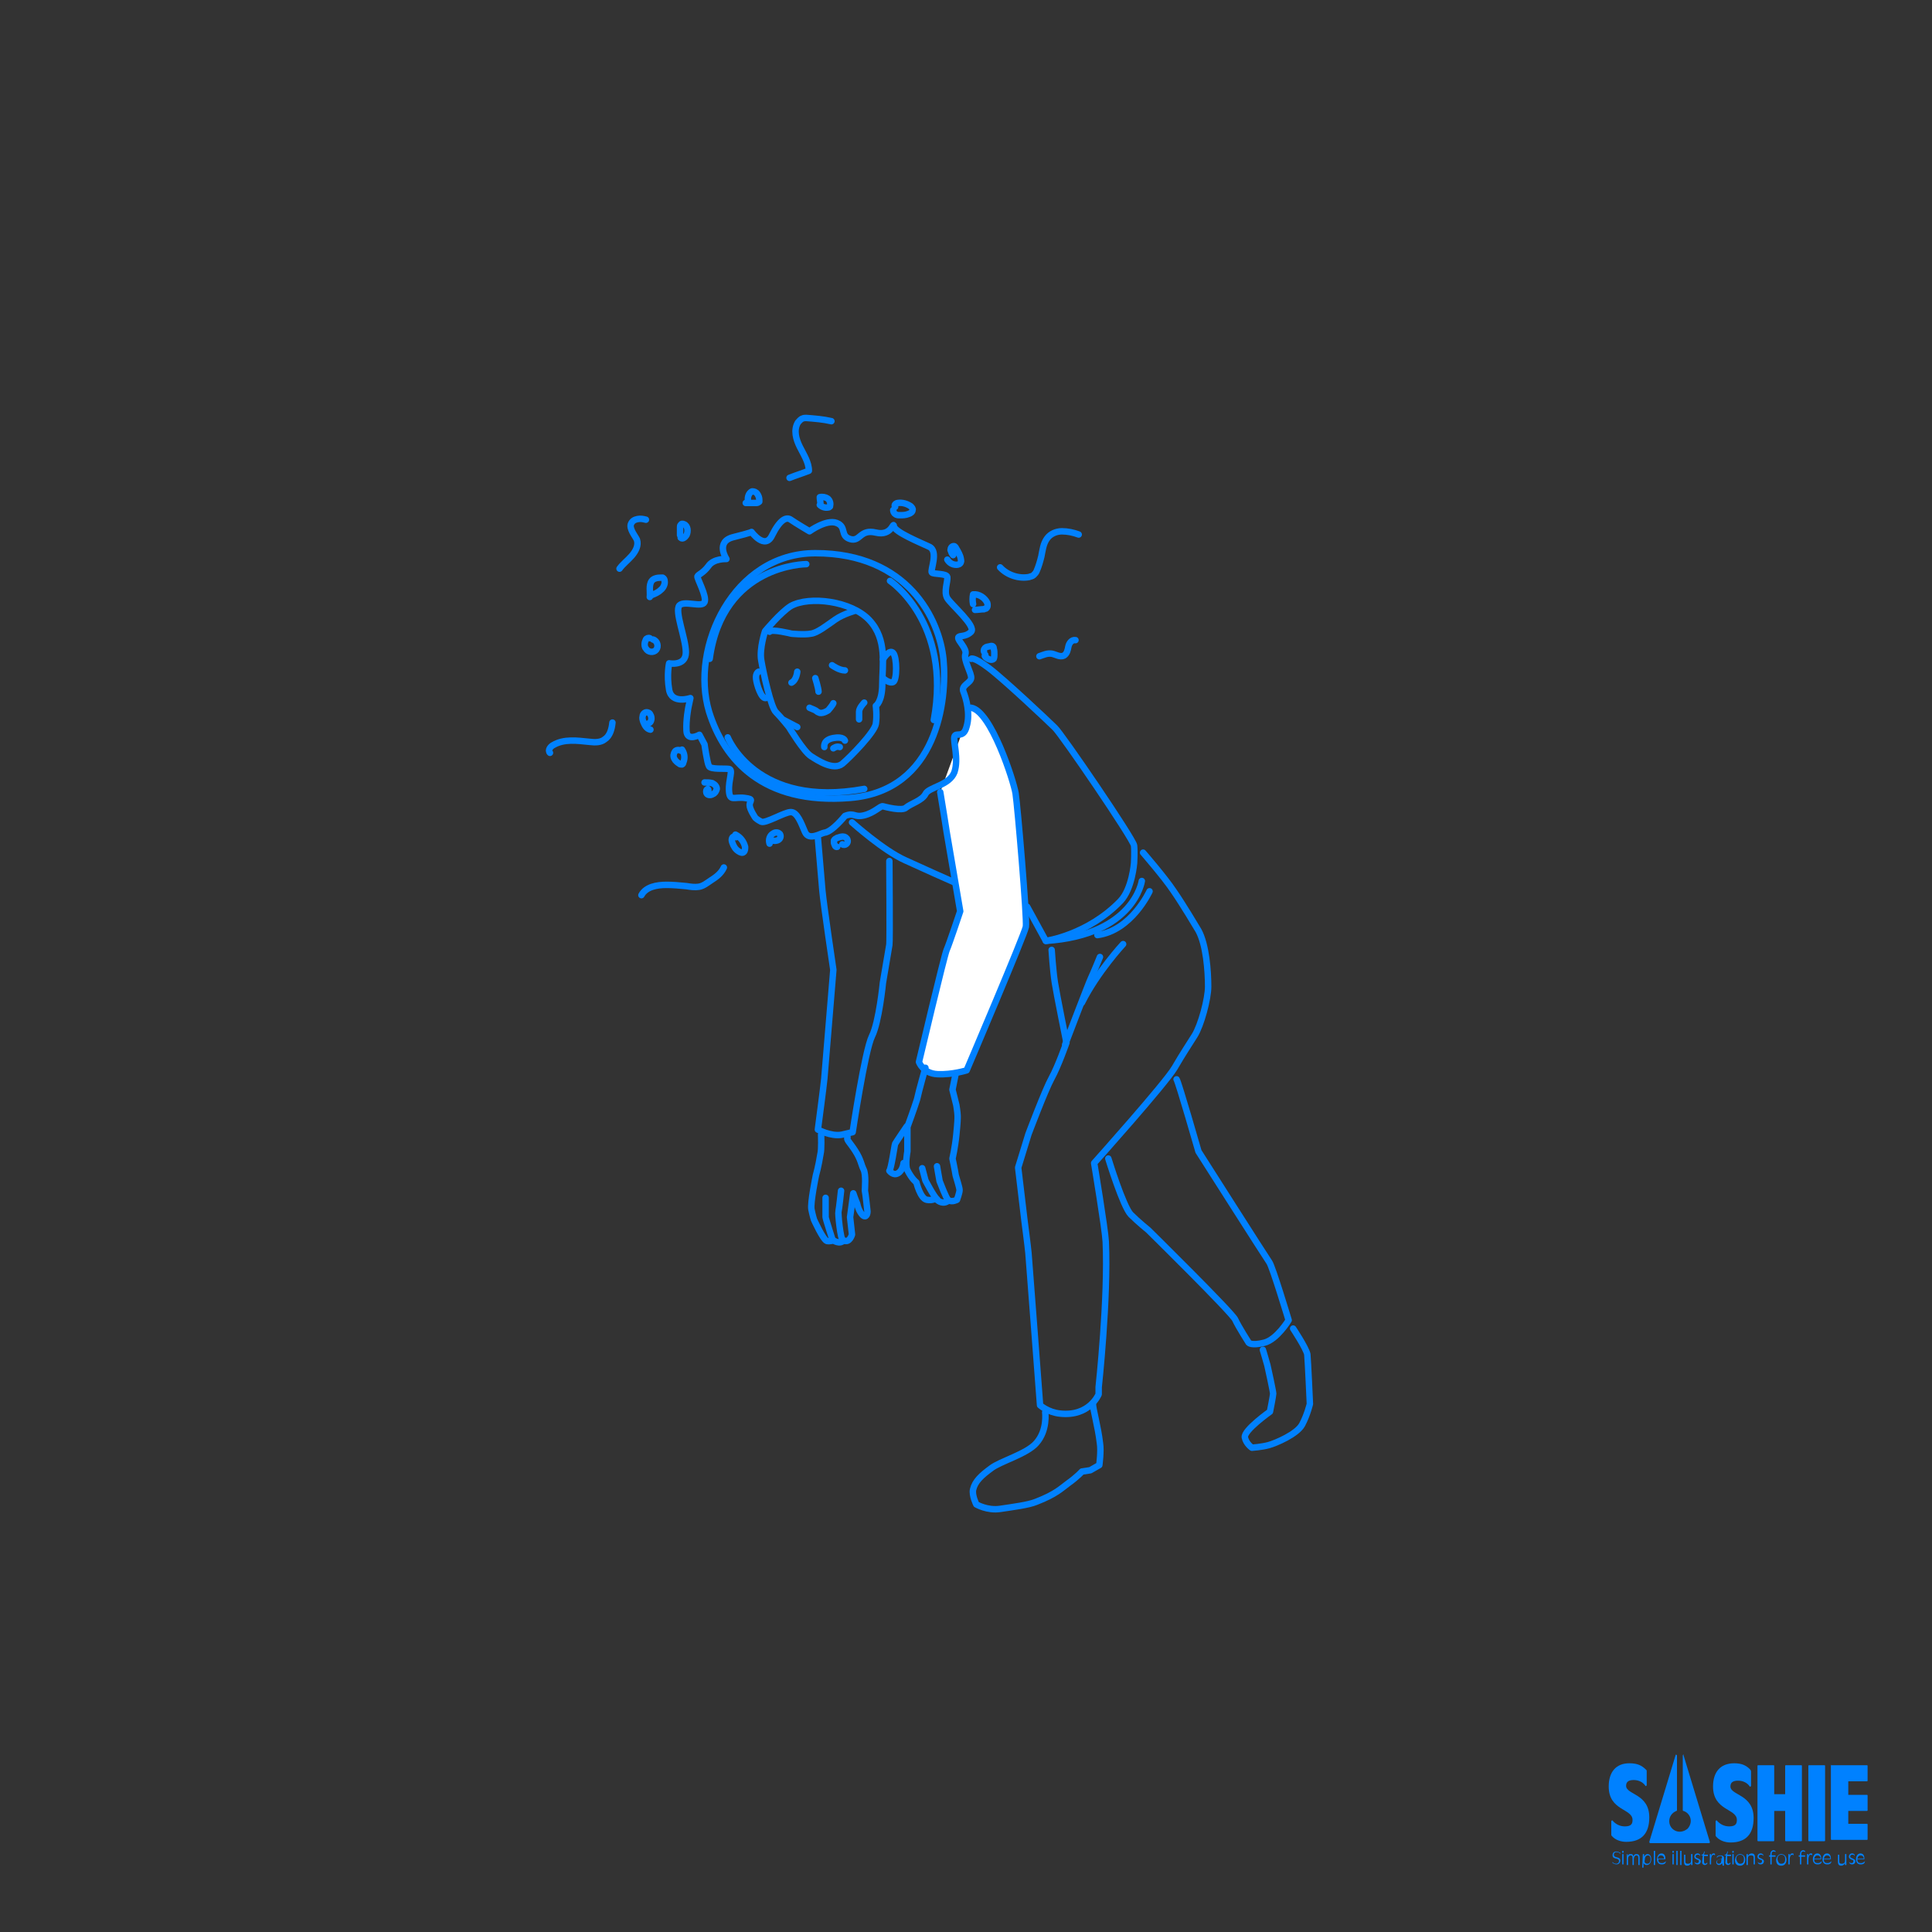 <?xml version="1.0" encoding="utf-8"?>
<!-- Generator: Adobe Illustrator 24.1.0, SVG Export Plug-In . SVG Version: 6.00 Build 0)  -->
<svg version="1.1" id="レイヤー_1" xmlns="http://www.w3.org/2000/svg" xmlns:xlink="http://www.w3.org/1999/xlink" x="0px"
	 y="0px" viewBox="0 0 300 300" style="enable-background:new 0 0 300 300;" xml:space="preserve">
<rect x="0" y="0" width="300" height="300" fill="#333333" stroke="none"/>
<style type="text/css">
	.st0{fill:#0081FF;}
	.st1{fill:none;stroke:#0081FF;stroke-linecap:round;stroke-linejoin:round;stroke-miterlimit:10;}
	.st2{fill:#FFFFFF;stroke:#0081FF;stroke-linecap:round;stroke-linejoin:round;stroke-miterlimit:10;}
</style>
<g>
	<g>
		<path class="st0" d="M250.4,289.1c0.1,0.2,0.3,0.3,0.6,0.3c0.2,0,0.4-0.2,0.4-0.4c0-0.6-1-0.2-1-0.9c0-0.4,0.2-0.6,0.6-0.6
			c0.2,0,0.4,0.1,0.6,0.2v0.2c-0.1-0.2-0.3-0.3-0.6-0.3c-0.2,0-0.4,0.1-0.4,0.4c0,0.6,1,0.2,1,0.9c0,0.4-0.3,0.6-0.6,0.6
			c-0.2,0-0.4-0.1-0.6-0.2V289.1z"/>
		<path class="st0" d="M251.9,287.4h0.2v0.3h-0.2V287.4z M251.9,287.9h0.2v1.6h-0.2V287.9z"/>
		<path class="st0" d="M252.5,287.9h0.2v0.3l0,0c0.1-0.2,0.2-0.3,0.5-0.3s0.4,0.1,0.4,0.4l0,0c0.1-0.2,0.2-0.4,0.5-0.4
			c0.5,0,0.5,0.4,0.5,0.6v1.1h-0.2v-1c0-0.2,0-0.5-0.3-0.5c-0.2,0-0.4,0.2-0.4,0.6v0.9h-0.2v-1c0-0.2,0-0.5-0.3-0.5
			c-0.2,0-0.4,0.2-0.4,0.6v0.9h-0.2v-1.7H252.5z"/>
		<path class="st0" d="M255.1,287.9h0.2v0.4l0,0c0.1-0.2,0.3-0.4,0.5-0.4s0.6,0.1,0.6,0.8c0,0.4-0.2,0.9-0.7,0.9
			c-0.2,0-0.4-0.1-0.5-0.3l0,0v0.7H255L255.1,287.9L255.1,287.9z M255.8,289.4c0.4,0,0.5-0.4,0.5-0.7s-0.1-0.6-0.4-0.6
			c-0.4,0-0.5,0.4-0.5,0.7C255.3,289.1,255.4,289.4,255.8,289.4z"/>
		<path class="st0" d="M256.8,287.4h0.2v2.2h-0.2V287.4z"/>
		<path class="st0" d="M258.6,289.3c-0.2,0.2-0.4,0.2-0.6,0.2c-0.5,0-0.7-0.4-0.7-0.8s0.2-0.9,0.7-0.9c0.2,0,0.6,0.1,0.6,0.8v0.1
			h-1.1c0,0.4,0.1,0.6,0.6,0.6c0.2,0,0.4-0.1,0.6-0.3L258.6,289.3L258.6,289.3z M258.4,288.6c0-0.2-0.1-0.5-0.5-0.5
			c-0.3,0-0.4,0.2-0.5,0.5H258.4z"/>
		<path class="st0" d="M259.7,287.4h0.2v0.3h-0.2V287.4z M259.7,287.9h0.2v1.6h-0.2V287.9z"/>
		<path class="st0" d="M260.3,287.4h0.2v2.2h-0.2V287.4z"/>
		<path class="st0" d="M260.9,287.4h0.2v2.2h-0.2V287.4z"/>
		<path class="st0" d="M262.8,289.6h-0.2v-0.3l0,0c-0.1,0.2-0.3,0.4-0.6,0.4c-0.5,0-0.5-0.4-0.5-0.7v-1h0.2v1c0,0.2,0,0.4,0.4,0.4
			s0.5-0.2,0.5-0.6v-0.9h0.2V289.6L262.8,289.6z"/>
		<path class="st0" d="M263.1,289.1c0.1,0.1,0.2,0.2,0.4,0.2s0.3-0.1,0.3-0.3c0-0.2-0.1-0.2-0.2-0.2l-0.2-0.1
			c-0.2-0.1-0.3-0.2-0.3-0.4c0-0.3,0.2-0.5,0.5-0.5c0.2,0,0.3,0.1,0.4,0.2v0.2c-0.1-0.2-0.2-0.2-0.4-0.2s-0.3,0.1-0.3,0.3
			c0,0.1,0.1,0.2,0.2,0.2l0.2,0.1c0.2,0.1,0.4,0.2,0.4,0.4c0,0.3-0.2,0.5-0.5,0.5c-0.2,0-0.4-0.1-0.4-0.2L263.1,289.1L263.1,289.1z"
			/>
		<path class="st0" d="M264.4,288.1h-0.2V288c0.3,0,0.4-0.3,0.4-0.5h0.1l-0.1,0.5h0.6v0.2h-0.6v0.9c0,0.2,0.1,0.3,0.2,0.3
			s0.2-0.1,0.3-0.2v0.2c-0.1,0.1-0.2,0.2-0.4,0.2c-0.2,0-0.4-0.2-0.4-0.4L264.4,288.1L264.4,288.1z"/>
		<path class="st0" d="M265.5,287.9h0.2v0.3l0,0c0.1-0.2,0.1-0.4,0.4-0.4c0.1,0,0.2,0,0.2,0.1v0.2c-0.1-0.1-0.2-0.1-0.2-0.1
			c-0.2,0-0.4,0.2-0.4,0.8v0.7h-0.2V287.9z"/>
		<path class="st0" d="M267.4,289.3L267.4,289.3c-0.1,0.2-0.3,0.3-0.5,0.3s-0.4-0.2-0.4-0.4c0-0.3,0.2-0.4,0.6-0.5
			c0.2-0.1,0.3-0.1,0.3-0.3c0-0.2-0.1-0.2-0.3-0.2c-0.2,0-0.4,0.1-0.5,0.3v-0.2l0,0c0.2-0.2,0.4-0.2,0.6-0.2s0.5,0.1,0.5,0.4v1.2
			h-0.2L267.4,289.3L267.4,289.3z M266.9,289.4c0.4,0,0.4-0.4,0.4-0.8l0,0c-0.1,0.2-0.7,0.1-0.7,0.5
			C266.6,289.3,266.7,289.4,266.9,289.4z"/>
		<path class="st0" d="M268,288.1h-0.2V288c0.3,0,0.4-0.3,0.4-0.5h0.1l-0.1,0.5h0.6v0.2h-0.6v0.9c0,0.2,0.1,0.3,0.2,0.3
			s0.2-0.1,0.3-0.2v0.2c-0.1,0.1-0.2,0.2-0.4,0.2c-0.2,0-0.4-0.2-0.4-0.4L268,288.1L268,288.1z"/>
		<path class="st0" d="M269,287.4h0.2v0.3H269V287.4z M269,287.9h0.2v1.6H269V287.9z"/>
		<path class="st0" d="M270.2,287.9c0.3,0,0.8,0.2,0.8,0.9c0,0.4-0.2,0.9-0.8,0.9s-0.8-0.4-0.8-0.9
			C269.5,288.1,269.9,287.9,270.2,287.9z M270.2,289.4c0.4,0,0.6-0.2,0.6-0.7c0-0.2,0-0.7-0.6-0.7c-0.5,0-0.6,0.4-0.6,0.7
			C269.7,289.1,269.9,289.4,270.2,289.4z"/>
		<path class="st0" d="M271.2,287.9h0.2v0.3l0,0c0.1-0.2,0.3-0.4,0.6-0.4c0.5,0,0.5,0.4,0.5,0.7v1h-0.2v-1c0-0.2,0-0.4-0.4-0.4
			s-0.5,0.2-0.5,0.6v0.9h-0.2V287.9z"/>
		<path class="st0" d="M272.9,289.1c0.1,0.1,0.2,0.2,0.4,0.2s0.3-0.1,0.3-0.3c0-0.2-0.1-0.2-0.2-0.2l-0.2-0.1
			c-0.2-0.1-0.3-0.2-0.3-0.4c0-0.3,0.2-0.5,0.5-0.5c0.2,0,0.3,0.1,0.4,0.2v0.2c-0.1-0.2-0.2-0.2-0.4-0.2c-0.2,0-0.3,0.1-0.3,0.3
			c0,0.1,0.1,0.2,0.2,0.2l0.2,0.1c0.2,0.1,0.4,0.2,0.4,0.4c0,0.3-0.2,0.5-0.5,0.5c-0.2,0-0.4-0.1-0.4-0.2L272.9,289.1L272.9,289.1z"
			/>
		<path class="st0" d="M274.9,288.3h-0.2v-0.2h0.2v-0.2c0-0.3,0.2-0.6,0.5-0.6c0.1,0,0.2,0.1,0.3,0.1v0.2c-0.1-0.1-0.2-0.1-0.3-0.1
			c-0.2,0-0.3,0.1-0.3,0.4v0.2h0.6v0.2h-0.6v1.2h-0.2V288.3z"/>
		<path class="st0" d="M276.6,287.9c0.3,0,0.8,0.2,0.8,0.9c0,0.4-0.2,0.9-0.8,0.9c-0.6,0-0.8-0.4-0.8-0.9
			C275.9,288.1,276.3,287.9,276.6,287.9z M276.6,289.4c0.4,0,0.6-0.2,0.6-0.7c0-0.2,0-0.7-0.6-0.7c-0.5,0-0.6,0.4-0.6,0.7
			C276.1,289.1,276.2,289.4,276.6,289.4z"/>
		<path class="st0" d="M277.7,287.9h0.2v0.3l0,0c0.1-0.2,0.1-0.4,0.4-0.4c0.1,0,0.2,0,0.2,0.1v0.2c-0.1-0.1-0.2-0.1-0.2-0.1
			c-0.2,0-0.4,0.2-0.4,0.8v0.7h-0.2V287.9z"/>
		<path class="st0" d="M279.5,288.3h-0.2v-0.2h0.2v-0.2c0-0.3,0.2-0.6,0.5-0.6c0.1,0,0.2,0.1,0.3,0.1v0.2c-0.1-0.1-0.2-0.1-0.3-0.1
			c-0.2,0-0.3,0.1-0.3,0.4v0.2h0.6v0.2h-0.6v1.2h-0.2V288.3z"/>
		<path class="st0" d="M280.6,287.9h0.2v0.3l0,0c0.1-0.2,0.1-0.4,0.4-0.4c0.1,0,0.2,0,0.2,0.1v0.2c-0.1-0.1-0.2-0.1-0.2-0.1
			c-0.2,0-0.4,0.2-0.4,0.8v0.7h-0.2V287.9z"/>
		<path class="st0" d="M282.8,289.3c-0.2,0.2-0.4,0.2-0.6,0.2c-0.5,0-0.7-0.4-0.7-0.8s0.2-0.9,0.7-0.9c0.2,0,0.6,0.1,0.6,0.8v0.1
			h-1.1c0,0.4,0.1,0.6,0.6,0.6c0.2,0,0.4-0.1,0.6-0.3L282.8,289.3L282.8,289.3z M282.7,288.6c0-0.2-0.1-0.5-0.5-0.5
			c-0.3,0-0.4,0.2-0.5,0.5H282.7z"/>
		<path class="st0" d="M284.3,289.3c-0.2,0.2-0.4,0.2-0.6,0.2c-0.5,0-0.7-0.4-0.7-0.8s0.2-0.9,0.7-0.9c0.2,0,0.6,0.1,0.6,0.8v0.1
			h-1.1c0,0.4,0.1,0.6,0.6,0.6c0.2,0,0.4-0.1,0.6-0.3L284.3,289.3L284.3,289.3z M284.2,288.6c0-0.2-0.1-0.5-0.5-0.5
			c-0.3,0-0.4,0.2-0.5,0.5H284.2z"/>
		<path class="st0" d="M286.7,289.6h-0.2v-0.3l0,0c-0.1,0.2-0.3,0.4-0.6,0.4c-0.5,0-0.5-0.4-0.5-0.7v-1h0.2v1c0,0.2,0,0.4,0.4,0.4
			s0.5-0.2,0.5-0.6v-0.9h0.2V289.6z"/>
		<path class="st0" d="M287.1,289.1c0.1,0.1,0.2,0.2,0.4,0.2s0.3-0.1,0.3-0.3c0-0.2-0.1-0.2-0.2-0.2l-0.2-0.1
			c-0.2-0.1-0.3-0.2-0.3-0.4c0-0.3,0.2-0.5,0.5-0.5c0.2,0,0.3,0.1,0.4,0.2v0.2c-0.1-0.2-0.2-0.2-0.4-0.2s-0.3,0.1-0.3,0.3
			c0,0.1,0.1,0.2,0.2,0.2l0.2,0.1c0.2,0.1,0.4,0.2,0.4,0.4c0,0.3-0.2,0.5-0.5,0.5c-0.2,0-0.4-0.1-0.4-0.2L287.1,289.1L287.1,289.1z"
			/>
		<path class="st0" d="M289.5,289.3c-0.2,0.2-0.4,0.2-0.6,0.2c-0.5,0-0.7-0.4-0.7-0.8s0.2-0.9,0.7-0.9c0.2,0,0.6,0.1,0.6,0.8v0.1
			h-1.1c0,0.4,0.1,0.6,0.6,0.6c0.2,0,0.4-0.1,0.6-0.3L289.5,289.3L289.5,289.3z M289.4,288.6c0-0.2-0.1-0.5-0.5-0.5
			c-0.3,0-0.4,0.2-0.5,0.5H289.4z"/>
	</g>
	<g>
		<path class="st0" d="M261.3,272.6v8.5c0,0.1,0.1,0.1,0.1,0.1c1,0.3,1.6,1.6,0.7,2.7c0,0,0,0-0.1,0.1c-1.3,1-2.8,0.1-2.8-1.2
			c0-0.7,0.4-1.3,1.1-1.6c0.1,0,0.1-0.1,0.1-0.1v-8.5c0-0.1-0.2-0.2-0.2-0.1l-4.1,13.5c0,0.1,0.1,0.2,0.1,0.2h9.2
			c0.1,0,0.1-0.1,0.1-0.2l-4.1-13.5C261.6,272.4,261.3,272.4,261.3,272.6z"/>
		<path class="st0" d="M250.2,282.8c0-0.1,0.2-0.2,0.2-0.1c0.5,0.6,1.2,0.9,1.9,0.9c1,0,1.2-0.4,1.2-1c0-1.8-3.7-1.4-3.7-5.2
			c0-2.2,1.1-3.6,3.2-3.6c1.2,0,1.9,0.3,2.6,1c0.1,0.1,0.1,0.1,0.1,0.2v2.2c0,0.1-0.2,0.2-0.2,0.1c-0.4-0.6-1.1-0.9-1.8-0.9
			s-1.2,0.2-1.2,0.9c0,1.4,3.6,1.2,3.6,4.9c0,2.5-1.2,3.8-3.6,3.8c-0.8,0-1.7-0.3-2.2-0.9c-0.1-0.1-0.1-0.1-0.1-0.2V282.8
			L250.2,282.8z"/>
		<path class="st0" d="M266.4,282.8c0-0.1,0.2-0.2,0.2-0.1c0.5,0.6,1.2,0.9,1.9,0.9c1,0,1.2-0.4,1.2-1c0-1.8-3.7-1.4-3.7-5.2
			c0-2.2,1.1-3.6,3.3-3.6c1.1,0,1.8,0.3,2.4,0.9c0.1,0.1,0.2,0.2,0.2,0.4v2.2c0,0.1-0.2,0.2-0.2,0.1c-0.4-0.6-1.1-0.9-1.8-0.9
			c-0.7,0-1.2,0.2-1.2,0.9c0,1.4,3.6,1.2,3.6,4.9c0,2.5-1.2,3.8-3.6,3.8c-0.8,0-1.7-0.3-2.2-0.9c-0.1-0.1-0.1-0.1-0.1-0.2
			L266.4,282.8z"/>
		<path class="st0" d="M273,274.1h2.4c0.1,0,0.1,0.1,0.1,0.1v4.4h1.7v-4.4c0-0.1,0.1-0.1,0.1-0.1h2.4c0.1,0,0.1,0.1,0.1,0.1v11.6
			c0,0.1-0.1,0.1-0.1,0.1h-2.4c-0.1,0-0.1-0.1-0.1-0.1v-4.6h-1.7v4.6c0,0.1-0.1,0.1-0.1,0.1H273c-0.1,0-0.1-0.1-0.1-0.1v-11.6
			C272.9,274.2,272.9,274.1,273,274.1z"/>
		<path class="st0" d="M280.9,274.1h2.4c0.1,0,0.1,0.1,0.1,0.1v11.6c0,0.1-0.1,0.1-0.1,0.1h-2.4c-0.1,0-0.1-0.1-0.1-0.1v-11.6
			C280.8,274.2,280.8,274.1,280.9,274.1z"/>
		<path class="st0" d="M284.4,274.1h5.5c0.1,0,0.1,0.1,0.1,0.1v2.3c0,0.1-0.1,0.1-0.1,0.1H287v2.1h2.9c0.1,0,0.1,0.1,0.1,0.1v2.3
			c0,0.1-0.1,0.1-0.1,0.1H287v2h2.9c0.1,0,0.1,0.1,0.1,0.1v2.3c0,0.1-0.1,0.1-0.1,0.1h-5.5c-0.1,0-0.1-0.1-0.1-0.1V274
			C284.2,274.2,284.3,274.1,284.4,274.1z"/>
	</g>
</g>
<g>
	<path class="st1" d="M118.8,98c0,0-0.9,2.7-0.6,4.5s1.5,7.4,2.3,8.1c0.8,0.8,2,2.3,2,2.3s2.3,3.8,3.4,4.5s3.5,2.3,4.9,1.2
		c1.3-1.1,5-4.9,5.2-6.2c0.2-1.3,0-2.8,0-2.8s1-0.6,1-3.4c0-2.9,0.8-6.9-2-9.9s-9.3-3.8-12.2-2.2C121.2,95.1,118.8,98,118.8,98z"/>
	<path class="st1" d="M132.9,94.8c0,0-1.9,0.5-3.2,1.4c-1.3,0.9-2.8,2.1-3.8,2.2c-1,0.2-3,0-3,0s-3.2-0.8-3.4-0.3"/>
	<path class="st1" d="M123.8,104.3c0,0-0.1,1.3-0.9,1.7"/>
	<path class="st1" d="M129.2,103.3c0,0,1.1,0.8,2,0.8"/>
	<path class="st1" d="M125.7,109.9c0,0,0.2,0.1,0.7,0.3s0.3,0.3,0.9,0.5c0.6,0.1,1.3-0.4,1.3-0.4s0.7-0.8,0.8-1.1"/>
	<path class="st1" d="M128,116c0-0.1-0.2-1.1,1.4-1.4c1.6-0.3,1.8,0.4,1.8,0.4"/>
	<path class="st1" d="M134.2,109.1c0,0-0.8,0.8-0.8,1.4c0,0.6,0,1.2,0,1.2"/>
	<path class="st1" d="M123.8,112.9c0,0-1.7-0.9-2.1-1.1"/>
	<path class="st1" d="M110.1,110.5c2.3,7.4,8.3,14.5,21.9,13.4s15.1-15.3,14.5-21.5s-5.5-16.5-19.9-16.5
		C113.9,85.9,107.1,100.5,110.1,110.5z"/>
	<path class="st1" d="M150.8,102.3c0,0,0.3-0.4,2.7,1.4s9.4,8.4,10.3,9.3c1,0.9,12.2,17.3,12.3,18.3s0,2.7,0,2.7s-0.3,4-2.1,5.9
		c-5.1,5.3-11.6,6.2-11.6,6.2l-2.9-5.3c0,0-6.1-1.7-8.7-2.7c-2.6-1-9.5-4.2-10.2-4.5c-3.4-1.5-8.3-5.9-8.3-5.9"/>
	<path class="st2" d="M146,123c0.3,1.7,1,6.2,1,6.2l2.1,12.3c0,0-1.7,5.1-2.1,6c-0.4,0.9-4.3,17.4-4.3,17.4s0.6,1.8,2.9,1.9
		c2.3,0.1,4.5-0.6,4.5-0.6s9-21.1,9.2-22.3c0.2-1.2-1.3-18.8-1.6-20.7c-0.3-1.9-3.8-12.8-6.9-13.3"/>
	<path class="st1" d="M127,130.1c0,0,0.5,6,0.7,8.2c0.2,2.2,1.7,12.3,1.7,12.3s-1.3,15.8-1.4,16.9c-0.1,1.1-1,7.9-1,7.9
		s2,1.1,3.7,0.8c1.7-0.4,1.7-0.4,1.7-0.4s1.9-12.7,3-14.9s1.7-8.3,1.7-8.3s0.9-5.3,1-5.9c0.1-0.5,0-13,0-13"/>
	<g>
		<path class="st1" d="M143.7,165.8c0,0-1,3.5-1.3,4.9c-0.4,1.3-1.5,4.3-1.5,4.3v3.8c0,0-0.4,2.1,0,2.9c0.7,1.4,1.4,1.9,1.4,1.9
			s0.6,2.5,1.6,2.7s1.2-0.3,1.6,0c0.2,0.2,1,0.8,1.8,0.1c0.6,0.3,1.3-0.1,1.3-0.1s0.4-1.1,0.4-1.5s-0.5-1.9-0.6-2.3
			c-0.1-0.7-0.5-2.6-0.5-2.6s0.4-1.7,0.6-3.7c0.2-2,0.2-2.4,0.2-2.9c0-0.5-0.2-1.7-0.2-1.7l-0.6-2.4l0.5-2.5"/>
		<path class="st1" d="M143.2,181.4l0.5,1.9c0,0,1.3,2.5,1.8,2.9"/>
		<path class="st1" d="M145.5,181.1c0,0,0.3,1.8,0.4,2.3c0.2,0.5,1,2.6,1.3,2.9"/>
		<path class="st1" d="M140.8,174.9c0,0-1.7,2.5-1.8,2.7s-0.6,3.9-0.9,4.2c0,0,0.6,0.8,1.3,0.4c0.8-0.4,0.9-1.6,0.9-1.6"/>
	</g>
	<g>
		<path class="st1" d="M127.5,176.2c0,0,0.1,2.3-0.1,3c-0.3,1.9-0.7,3.3-0.7,3.3s-0.9,4.3-0.7,5.3c0.2,1,0.4,1.6,0.4,1.6
			s1.4,3.1,2,3.3c0.5,0.1,1-0.1,1-0.1s1,0.7,1.6,0c0.9,0.5,1.3-0.9,1.3-0.9L132,189l0.5-3.7c0,0,0.3,0.9,0.6,1.6
			c0.2,1.1,0.8,1.8,1,1.9c0.6,0.3,0.6-0.7,0.6-0.7s-0.3-2.8-0.4-3.2c0-0.4,0.2-2.5-0.2-3.3c-0.4-0.8-0.4-1.5-1.3-2.9
			c-0.9-1.4-1.4-1.7-1.2-2.1"/>
		<path class="st1" d="M130.6,184.9c0,0-0.3,2.8-0.4,3.2c-0.1,0.3,0.3,4.3,0.7,4.6"/>
		<path class="st1" d="M128.2,186c0,1.1,0,2.8,0,3s1.1,3.6,1.1,3.6"/>
	</g>
	<path class="st1" d="M177.5,132.4c0,0,3.3,3.8,4.7,5.9c1.4,2,3.6,5.7,3.9,6.2c1.2,2.2,1.5,6.3,1.5,8.7c0,1.9-1.1,6-2.1,7.6
		c-1,1.6-1.7,2.6-3.1,5c-1.4,2.4-12.5,14.8-12.5,14.8s1.7,10.2,1.8,12.2c0.4,8.8-1.1,22.6-1.1,22.6v1.1c0,0-1.4,3.5-6,3
		c-1.9-0.2-3.1-1.3-3.1-1.3s-1.7-22.5-1.8-23.6c-0.1-1.1-0.6-4.9-0.6-4.9l-1-8.4l1.6-5.2c0,0,2.6-6.9,3.6-8.7s2.3-5.5,2.3-5.5
		s-1.5-7.4-1.8-9.3c-0.3-1.9-0.5-5.1-0.5-5.1"/>
	<path class="st1" d="M177.3,136.8c0,0-1.2,8.4-14.9,9.3"/>
	<path class="st1" d="M170.8,148.6c0,0-1.1,2.7-1.4,3.3s-4,10.3-4,10.3"/>
	<path class="st1" d="M172.1,179.9c0,0,2.3,7.5,3.5,8.7c1.2,1.2,2.7,2.4,2.7,2.4s13,12.8,13.5,13.9c0.5,1.1,2.1,3.6,2.1,3.6
		s0.4,0.5,2.4,0c2-0.5,3.8-3.5,3.8-3.5s-2.5-8.3-3-9c-0.5-0.7-11-17.2-11-17.2s-3.1-10.8-3.4-11.2"/>
	<path class="st1" d="M162.3,219.3c0,0,0.4,2.8-1.4,4.8c-1.5,1.7-5.6,2.8-7,3.9c-1.5,1.1-2.5,2-2.8,3.3c-0.2,0.9,0.5,2.3,0.5,2.3
		s1.7,1,3.7,0.7s4.4-0.6,5.6-1.1c3.1-1.2,3.9-2.1,5-2.9c1.4-1,2.1-1.8,2.1-1.8l1.3-0.2l1.4-0.8c0,0,0.3-2.2,0.1-3.4
		c-0.3-2.6-1.1-5.3-1.1-6.2"/>
	<path class="st1" d="M196.1,209.6c0,0,0.6,2,0.7,2.4s0.9,4.1,0.9,4.4c0,0.3-0.5,2.8-0.5,2.8s-4.1,2.9-3.9,4c0.2,1,1.1,1.6,1.1,1.6
		s1.5-0.1,2.6-0.4c1.1-0.3,4.4-1.7,5.2-3.2s1.2-3.2,1.2-3.2s-0.3-6.7-0.4-7.7c-0.2-1-2.2-4-2.2-4"/>
	<path class="st1" d="M174.4,146.6c0,0-4,4.3-6.4,9.1"/>
	<path class="st1" d="M149.9,101.6c0.3-0.9-1.2-2.1-1.1-2.6c0.1-0.4,1.1,0,2-0.9c0.8-0.9-3.1-4.2-3.7-5.2c-0.6-1,0.1-2.6,0-3.3
		c-0.1-0.6-2.2-0.4-2.4-0.7c-0.3-0.3,1.1-3.3-0.4-4c-1.5-0.7-5.4-2.3-5.5-3.2c-0.1-0.8-0.3,1.6-2.8,1c-2.5-0.6-2.4,1.5-4,1
		c-1.6-0.5-0.5-1.9-2.1-2.5c-1.6-0.6-4.2,1.3-4.2,1.3s-2.2-1.3-2.9-1.8s-1.7,0-2.9,2.4c-1.1,2.4-3.2-0.5-3.2-0.5s0,0.1-2.8,0.8
		c-2.9,0.7-1.1,3.4-1.1,3.4s-2-0.1-2.8,1.1c-0.8,1.1-1.6,1.3-1.7,1.6c-0.1,0.3,1.5,3.1,1.1,4c-0.4,0.9-3.1-0.3-3.9,0.5
		c-0.8,0.9,1,5.1,1,7.3c0,2.2-2.6,1.7-2.6,1.7s-0.4,1.8,0,4.1s3.3,1.3,3.3,1.3l-0.3,1.4c0,0-0.4,2-0.3,3.7c0.1,1.7,2,0.6,2,0.6
		l0.8,1.5c0,0,0.4,2.9,0.7,3.4c0.3,0.5,2.4,0.3,3.1,0.4c0.7,0.1-0.1,1.7,0,3.4c0.1,1.7,0.8,0.9,2.4,1.1s0.8,0.4,0.8,1.1s0.9,2,0.9,2
		s0.3,0.3,0.9,0.6c0.7,0.3,3.6-1.5,4.6-1.5c1,0,1.6,1.7,2.2,3.1c0.6,1.4,2.4,0.2,3,0.1c1.2-0.1,3.2-2.6,3.2-2.6
		c1.5-0.6,1.4,0.3,3-0.1c1.6-0.4,2.5-1.5,2.9-1.4c0.4,0.1,3,0.8,3.6,0.2c0.7-0.6,2.5-1.1,3-2.1c0.5-1.1,3.7-1.3,4.5-3.4
		c0.7-2.1-0.2-4.7,0-5.5c0.2-0.8,1.4,0.4,1.9-1.6c0.6-2-0.1-4.4-0.5-5.4s1.1-1.3,1.2-2.1C150.9,104.6,149.6,102.5,149.9,101.6z"/>
	<path class="st1" d="M100.9,99.1c-0.2-0.1-0.5,0-0.6,0.2c-0.1,0.2-0.2,0.5-0.2,0.7c0,0.2,0,0.5,0.2,0.7c0.3,0.6,1.2,0.7,1.6,0.2
		c0.4-0.5,0.2-1.4-0.5-1.6"/>
	<path class="st1" d="M100.9,92.7c0.1-0.8-0.2-1.8,0.3-2.5c0.3-0.4,0.9-0.5,1.4-0.5c0.1,0,0.2,0,0.3,0c0.2,0.1,0.3,0.3,0.3,0.5
		c0.1,0.5-0.2,1.1-0.6,1.4c-0.4,0.4-0.9,0.6-1.4,0.8"/>
	<path class="st1" d="M105.6,83.1c0-0.4,0-0.9,0-1.3c0-0.1,0-0.2,0.1-0.3c0.1-0.2,0.3-0.2,0.5-0.1c0.6,0.2,0.7,1.1,0.4,1.7
		c-0.2,0.3-0.6,0.7-0.9,0.4"/>
	<path class="st1" d="M116.2,78c-0.1-0.3-0.1-0.7,0-1s0.3-0.6,0.6-0.7c0.3,0,0.6,0.1,0.8,0.4c0.2,0.3,0.3,0.6,0.3,0.9
		c0,0.1,0,0.2,0,0.3c-0.1,0.1-0.3,0.2-0.4,0.2c-0.6,0-1.1,0-1.7,0"/>
	<path class="st1" d="M127.4,78.3c0-0.4-0.1-0.7-0.1-1.1c0.4-0.1,0.9,0,1.2,0.2s0.5,0.7,0.4,1.1c0,0.1,0,0.2-0.1,0.2
		c-0.1,0.1-0.1,0.1-0.2,0.1c-0.5,0.1-1-0.1-1.3-0.4"/>
	<path class="st1" d="M139,78.7c-0.1-0.1-0.1-0.3,0-0.4c0.1-0.1,0.3-0.2,0.4-0.2c0.7-0.1,1.4,0.1,2,0.5c0.2,0.2,0.4,0.4,0.3,0.6
		c0,0.3-0.3,0.5-0.6,0.6c-0.5,0.2-0.9,0.2-1.4,0.2c-0.2,0-0.5,0-0.7-0.2c-0.2-0.1-0.3-0.4-0.3-0.6"/>
	<path class="st1" d="M148,86.2c-0.2-0.2-0.3-0.5-0.4-0.8c0-0.3,0.2-0.6,0.5-0.6c0.2,0,0.3,0.2,0.4,0.4c0.3,0.5,0.6,1,0.7,1.6
		c0,0.2,0.1,0.3,0,0.5c-0.1,0.3-0.4,0.4-0.7,0.4c-0.6,0-1.1-0.3-1.4-0.8"/>
	<path class="st1" d="M151.1,93.8c-0.1-0.5-0.1-1,0-1.5c0.9-0.1,1.8,0.5,2.2,1.3c0.1,0.3,0.1,0.7-0.2,0.9c-0.1,0-0.2,0-0.3,0.1
		c-0.5,0-0.9,0.1-1.4,0.1"/>
	<path class="st1" d="M152.8,101.2c-0.1-0.3,0.1-0.6,0.3-0.7c0.2-0.1,0.5-0.1,0.8-0.2c0.1,0,0.2,0,0.3,0.1c0.1,0.1,0.1,0.2,0.1,0.3
		c0.1,0.3,0.1,0.6,0.1,0.9c0,0.2,0,0.5-0.1,0.7c-0.3,0.3-0.8,0.1-1.2-0.2c-0.1-0.1-0.3-0.3-0.1-0.4"/>
	<path class="st1" d="M105.8,116.6c-0.3-0.2-0.8-0.2-1,0.1c-0.2,0.3-0.3,0.7-0.1,1.1s0.5,0.6,0.8,0.8c0.1,0.1,0.2,0.1,0.4,0.1
		c0.1,0,0.2-0.2,0.2-0.3c0.3-0.7,0.2-1.4-0.2-2"/>
	<path class="st1" d="M101,113.3c-0.6-0.1-0.9-0.7-1.1-1.2c-0.1-0.3-0.2-0.6-0.1-0.9c0-0.3,0.3-0.6,0.6-0.6c0.2,0,0.5,0.1,0.6,0.4
		c0.2,0.3,0.2,0.8,0,1.1c-0.2,0.3-0.7,0.4-1,0.2"/>
	<path class="st1" d="M110,122.7c0-0.1-0.1-0.2-0.1-0.2c-0.3,0.1-0.3,0.6-0.1,0.8c0.2,0.2,0.6,0.2,0.9,0c0.3-0.1,0.5-0.4,0.6-0.8
		c0-0.4-0.3-0.7-0.7-0.9c-0.4-0.1-0.8-0.1-1.2-0.1"/>
	<path class="st1" d="M114.3,130c-0.2-0.2-0.5-0.1-0.6,0.1c-0.1,0.2-0.1,0.4,0,0.7c0.2,0.6,0.5,1.1,1,1.4c0.3,0.2,0.6,0.3,0.8,0.1
		c0.2-0.2,0.2-0.5,0.2-0.8c-0.2-0.8-0.7-1.5-1.5-1.9"/>
	<path class="st1" d="M119.5,131c-0.2-0.6,0-1.3,0.6-1.6c0.3-0.2,0.7-0.2,1,0.1c0.2,0.3,0.1,0.7-0.2,0.9c-0.3,0.2-0.7,0.2-1,0.1"/>
	<path class="st1" d="M130,131.5c-0.3,0.1-0.4-0.3-0.5-0.6c0-0.1,0-0.3,0-0.4c0.1-0.2,0.3-0.3,0.5-0.4c0.3-0.1,0.6-0.2,0.9-0.2
		s0.6,0.2,0.7,0.5c0.2,0.5-0.4,1-0.8,0.7"/>
	<path class="st1" d="M129.1,65.4c-1.3-0.3-2.6-0.4-3.9-0.5c-0.2,0-0.4,0-0.6,0.1c-0.3,0.1-0.5,0.4-0.7,0.6
		c-0.7,1.2-0.3,2.6,0.3,3.8c0.6,1.2,1.4,2.4,1.4,3.7c-1,0.4-2,0.7-3,1.1"/>
	<path class="st1" d="M100.3,80.7c-0.4-0.1-0.8-0.2-1.3-0.1s-0.8,0.3-1,0.7c-0.2,0.4,0,0.9,0.2,1.3s0.5,0.8,0.7,1.2
		c0.3,0.9-0.2,1.8-0.8,2.5c-0.6,0.7-1.4,1.3-1.9,2"/>
	<path class="st1" d="M85.4,116.9c-0.4-0.4,0.1-1,0.5-1.2c1.7-1,3.7-0.7,5.7-0.5c0.8,0.1,1.7,0.1,2.3-0.4c0.8-0.5,1.1-1.6,1.2-2.6"
		/>
	<path class="st1" d="M99.6,139c0.7-1.3,2.4-1.6,3.9-1.6c1,0,2.1,0.1,3.1,0.2c0.6,0.1,1.3,0.2,1.9,0.1c0.7-0.1,1.3-0.6,1.9-1
		c0.8-0.5,1.6-1.1,2-2"/>
	<path class="st1" d="M167.5,83c-0.8-0.3-1.7-0.5-2.6-0.5s-1.8,0.4-2.3,1.1c-0.6,0.8-0.7,1.8-0.9,2.8c-0.2,0.8-0.4,1.5-0.7,2.2
		c-0.1,0.3-0.3,0.5-0.5,0.7c-0.2,0.2-0.5,0.2-0.7,0.3c-1.6,0.3-3.4-0.3-4.5-1.5"/>
	<path class="st1" d="M161.4,101.9c0.6-0.2,1.2-0.5,1.9-0.4c0.6,0.1,1.3,0.6,1.9,0.3c0.5-0.3,0.6-0.9,0.7-1.4c0.1-0.5,0.5-1.1,1.1-1
		"/>
	<path class="st1" d="M126.6,105.3c0,0,0.5,1.6,0.5,2.1"/>
	<path class="st1" d="M129.4,116.2c0,0,0.5-0.4,1-0.2"/>
	<path class="st1" d="M137.1,102.4c0,0,1-1.7,1.6-1c0.6,0.7,0.6,4.2,0,4.5s-1.6-0.6-1.6-0.6"/>
	<path class="st1" d="M117.8,104.3c0,0-0.5,0.2-0.4,1.1c0.1,0.9,0.8,3.1,1.5,3"/>
	<path class="st1" d="M178.5,138.4c0,0-2.8,6.1-8.1,6.8"/>
	<path class="st1" d="M125.2,87.6c0,0-13,0-15,14.7"/>
	<path class="st1" d="M138.2,90.2c0,0,9.6,6.4,6.8,21.6"/>
	<path class="st1" d="M113,114.5c0,0,4.4,11.1,21.2,8"/>
</g>
</svg>

